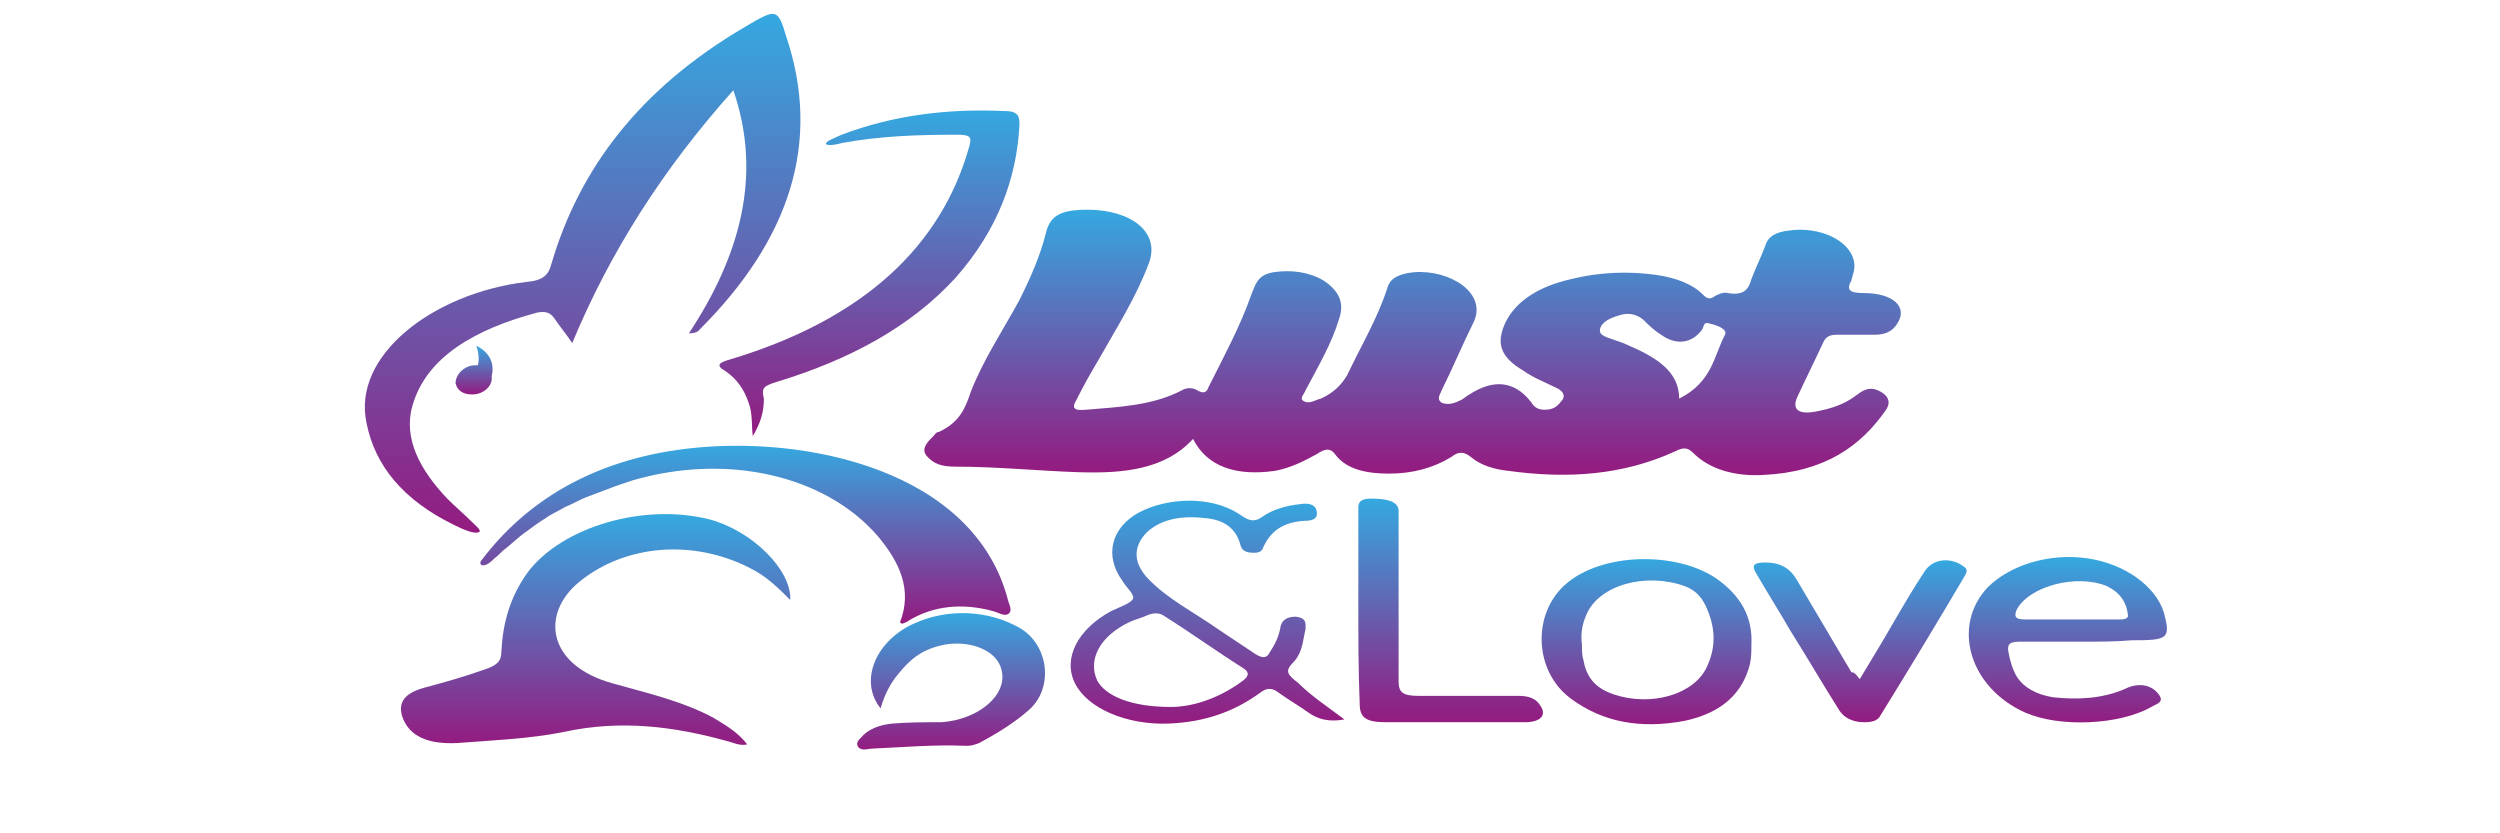 <?xml version="1.0" encoding="utf-8"?>
<!-- Generator: Adobe Illustrator 26.0.0, SVG Export Plug-In . SVG Version: 6.00 Build 0)  -->
<svg version="1.1" id="Capa_1" xmlns="http://www.w3.org/2000/svg" xmlns:xlink="http://www.w3.org/1999/xlink" x="0px" y="0px"
	 viewBox="0 0 180 60" style="enable-background:new 0 0 180 60;" xml:space="preserve">
<style type="text/css">
	.st0{fill:url(#SVGID_1_);}
	.st1{fill:url(#SVGID_00000174578244094186169760000016637538741134218678_);}
	.st2{fill:url(#SVGID_00000147212748104132449210000010573892147313216702_);}
	.st3{fill:url(#SVGID_00000047020729355525996990000010895594686613109929_);}
	.st4{fill:url(#SVGID_00000035532425428286182910000010719790633642650243_);}
	.st5{fill:url(#SVGID_00000093893013719716304150000007756459094099717522_);}
	.st6{fill:url(#SVGID_00000170239141284065572810000000317691176623483809_);}
	.st7{fill:url(#SVGID_00000119817278272158528970000014127321382430862234_);}
	.st8{fill:url(#SVGID_00000035523238709724355090000006493560439435301786_);}
	.st9{fill:url(#SVGID_00000069389687009336130540000012343857401672896944_);}
	.st10{fill:url(#SVGID_00000133525592581766477150000008394364492017142954_);}
	.st11{fill:url(#SVGID_00000021117592218638049180000011511643403563432637_);}
</style>
<g>
	<linearGradient id="SVGID_1_" gradientUnits="userSpaceOnUse" x1="101.751" y1="33.967" x2="101.751" y2="15.066">
		<stop  offset="0" style="stop-color:#941B80"/>
		<stop  offset="1" style="stop-color:#35A8E0"/>
	</linearGradient>
	<path class="st0" d="M85.9,31.6c-2,2.2-5,2.5-8.2,2.4c-3-0.1-5.9-0.4-8.9-0.4c-1,0-1.6-0.2-2.1-0.8c-0.4-0.5,0.1-1,0.5-1.4
		c0.1-0.1,0.2-0.3,0.4-0.3c1.5-0.7,1.9-1.7,2.3-2.9c0.9-2.3,2.3-4.4,3.5-6.6c0.8-1.6,1.5-3.2,1.9-4.8c0.3-1.3,1.1-1.7,3-1.7
		c3.1,0,5.3,1.6,4.4,3.9c-0.9,2.4-2.3,4.6-3.6,6.9c-0.6,1-1.1,1.9-1.6,2.9c-0.3,0.5-0.3,0.8,0.7,0.7c2.4-0.2,4.8-0.3,6.9-1.4
		c0.3-0.2,0.8-0.2,1.1,0c0.5,0.3,0.7,0.1,0.8-0.2c1.1-2.2,2.3-4.4,3.1-6.7c0.3-0.7,0.4-1.4,1.6-1.6c1.3-0.2,2.6,0,3.6,0.6
		c1.2,0.8,1.5,1.7,1.1,2.8c-0.5,1.7-1.5,3.4-2.4,5.1c-0.1,0.3-0.5,0.6-0.1,0.8c0.4,0.2,0.8-0.1,1.2-0.2c0.9-0.4,1.5-1,1.9-1.7
		c1-2.1,2.2-4.1,2.9-6.3c0.2-0.7,0.9-1,1.9-1.1c2.6-0.2,5.3,1.5,4.3,3.6c-0.8,1.6-1.5,3.3-2.3,4.9c-0.1,0.3-0.4,0.6,0,0.9
		c0.5,0.2,1,0,1.4-0.2c0.2-0.1,0.4-0.3,0.6-0.4c1.7-1.1,3.2-1,4.4,0.5c0.2,0.3,0.4,0.6,1,0.6c0.6,0,0.9-0.2,1.2-0.6
		c0.4-0.4,0.1-0.8-0.4-1c-0.8-0.4-1.6-0.7-2.3-1.2c-1.7-1-2-2-1.3-3.5c0.8-1.6,2.5-2.6,4.7-3.1c2-0.5,4.1-0.6,6.2-0.3
		c1.3,0.2,2.5,0.6,3.3,1.4c0.3,0.3,0.5,0.4,0.9,0.1c0.2-0.1,0.6-0.3,0.9-0.2c1.2,0.2,1.5-0.3,1.7-1c0.3-0.8,0.7-1.6,1-2.4
		c0.2-0.7,0.8-1,1.7-1.1c2.8-0.4,5.3,1.3,4.6,3.2c0,0.1-0.1,0.3-0.1,0.4c-0.4,0.7-0.1,0.9,0.9,0.9c2.1,0,3.2,1,2.4,2.2
		c-0.3,0.5-0.8,0.8-1.6,0.8c-0.9,0-1.8,0-2.7,0c-0.5,0-0.8,0.1-1,0.5c-0.6,1.3-1.3,2.7-1.9,4c-0.4,0.9,0.1,1.3,1.5,1
		c1-0.2,1.9-0.5,2.7-1.1c0.4-0.3,0.9-0.7,1.6-0.4c0.7,0.3,1,0.8,0.6,1.4c-1.8,2.6-4.4,4.5-8.9,4.7c-2,0.1-3.8-0.4-5-1.6
		c-0.4-0.4-0.7-0.4-1.3-0.1c-3.7,1.7-7.7,2-12,1.4c-1-0.1-2-0.4-2.7-1c-0.5-0.4-0.9-0.4-1.4,0c-1.3,0.8-2.8,1.2-4.5,1.2
		c-1.6,0-3-0.3-3.8-1.3c-0.4-0.6-0.8-0.5-1.4-0.1c-0.9,0.5-1.9,1-3,1.2C89,34.3,86.9,33.6,85.9,31.6z M120.9,28.7
		c2.4-1.2,2.5-3.1,3.3-4.6c0.2-0.4-0.6-0.7-1.1-0.8c-0.5-0.2-0.4,0.3-0.6,0.5c-0.7,0.9-1.8,1.1-2.9,0.3c-0.5-0.3-0.9-0.7-1.3-1.1
		c-0.5-0.4-1.1-0.5-1.7-0.3c-0.7,0.2-1.3,0.5-1.4,1c-0.1,0.5,0.6,0.6,1.1,0.8c0.3,0.1,0.6,0.2,0.8,0.3
		C119.2,25.7,120.9,26.7,120.9,28.7z"/>
	
		<linearGradient id="SVGID_00000172410375487683004700000006130963227908346018_" gradientUnits="userSpaceOnUse" x1="86.973" y1="52.026" x2="86.973" y2="36.035">
		<stop  offset="0" style="stop-color:#941B80"/>
		<stop  offset="1" style="stop-color:#35A8E0"/>
	</linearGradient>
	<path style="fill:url(#SVGID_00000172410375487683004700000006130963227908346018_);" d="M96.8,51.8c-1.1,0.2-1.9,0-2.6-0.5
		c-0.7-0.5-1.4-0.9-2.1-1.4c-0.5-0.4-0.9-0.4-1.4,0c-1.8,1.3-3.9,2.1-6.6,2.2c-3,0.1-5.8-1.1-6.7-2.9c-0.9-1.8,0.2-3.9,2.6-5.2
		c0.6-0.3,1.6-0.6,1.6-1c-0.1-0.4-0.5-0.7-0.8-1.2C79.5,40,80,38,82,36.9c2.1-1.1,5.2-1.2,7.2,0.1c0.6,0.4,1,0.7,1.7,0.2
		c0.7-0.5,1.7-0.8,2.7-0.9c0.6-0.1,1.1,0,1.2,0.5c0.1,0.5-0.2,0.7-0.9,0.7c-1.6,0.1-2.4,0.8-2.9,1.8c-0.1,0.2-0.1,0.5-0.7,0.5
		c-0.5,0-0.9-0.1-1-0.6c-0.3-1.1-1.1-1.8-2.6-1.9c-1.7-0.2-3.2,0.1-4.2,1.1c-1,1.1-0.8,2.2,0.1,3.2c1.4,1.5,3.4,2.5,5.1,3.7
		c0.9,0.6,1.8,1.2,2.7,1.8c0.5,0.3,0.8,0.3,1-0.1c0.4-0.6,0.7-1.2,0.8-1.9c0.1-0.4,0.4-0.7,1.1-0.7c0.8,0.1,0.7,0.5,0.7,0.9
		c-0.2,0.8-0.2,1.6-0.8,2.3c-0.7,0.7-0.6,0.9,0.3,1.6C94.4,50.1,95.6,50.9,96.8,51.8z M84.3,50.9c1.7,0,3.6-0.7,5.2-1.9
		c0.4-0.3,0.5-0.6,0-0.9c-1.9-1.2-3.7-2.5-5.6-3.7c-0.4-0.3-0.8-0.3-1.3-0.1c-0.4,0.2-0.9,0.3-1.3,0.5c-2.1,1-3,2.7-2.3,4.2
		C79.6,50.1,81.4,50.9,84.3,50.9z"/>
	
		<linearGradient id="SVGID_00000088852477073897940730000017881803071955222925_" gradientUnits="userSpaceOnUse" x1="148.875" y1="52.111" x2="148.875" y2="40.181">
		<stop  offset="0" style="stop-color:#941B80"/>
		<stop  offset="1" style="stop-color:#35A8E0"/>
	</linearGradient>
	<path style="fill:url(#SVGID_00000088852477073897940730000017881803071955222925_);" d="M150.1,46.2c-1.5,0-3,0-4.6,0
		c-0.7,0-1,0.1-0.9,0.7c0.1,0.6,0.3,1.3,0.6,1.8c0.5,0.8,1.4,1.3,2.6,1.5c1.8,0.2,3.6,0.1,5.2-0.6c1-0.5,2-0.3,2.5,0.5
		c0.3,0.5-0.3,0.6-0.6,0.8c-2.3,1.3-6.6,1.5-9.1,0.4c-4-1.8-5.3-6.2-2.7-9c1.6-1.6,4.4-2.5,7.2-2.1c2.7,0.4,4.9,2,5.5,3.9
		c0.5,1.9,0.3,2-2.3,2C152.3,46.2,151.2,46.2,150.1,46.2z M149.1,44.6c1.1,0,2.2,0,3.4,0c0.4,0,0.8,0,0.7-0.4
		c-0.1-0.8-0.5-1.5-1.5-2c-2.2-0.9-5.6,0-6.5,1.7c-0.2,0.5-0.1,0.7,0.6,0.7C146.9,44.6,148,44.6,149.1,44.6z"/>
	
		<linearGradient id="SVGID_00000029004112871270966310000003215615116913815945_" gradientUnits="userSpaceOnUse" x1="118.546" y1="52.137" x2="118.546" y2="40.184">
		<stop  offset="0" style="stop-color:#941B80"/>
		<stop  offset="1" style="stop-color:#35A8E0"/>
	</linearGradient>
	<path style="fill:url(#SVGID_00000029004112871270966310000003215615116913815945_);" d="M126.1,46.4c0,0.5,0,0.9-0.1,1.4
		c-0.5,2-1.9,3.5-4.7,4.1c-3.2,0.6-5.9,0.1-8.2-1.6c-2.7-2-2.8-6.2-0.3-8.3c2.6-2.2,7.8-2.3,10.7-0.4
		C125.4,42.9,126.2,44.5,126.1,46.4z M113.9,46.4c0,0.4,0,0.8,0.1,1.1c0.2,1.1,0.7,2,2.2,2.5c2.7,0.9,5.8,0,6.7-2
		c0.7-1.5,0.6-2.9-0.1-4.4c-0.3-0.6-0.7-1.1-1.5-1.4c-2.8-1-6.2-0.1-7.1,2.1C113.9,45,113.8,45.7,113.9,46.4z"/>
	
		<linearGradient id="SVGID_00000010996425209876665600000009227419119806897052_" gradientUnits="userSpaceOnUse" x1="104.368" y1="51.978" x2="104.368" y2="35.904">
		<stop  offset="0" style="stop-color:#941B80"/>
		<stop  offset="1" style="stop-color:#35A8E0"/>
	</linearGradient>
	<path style="fill:url(#SVGID_00000010996425209876665600000009227419119806897052_);" d="M97.8,43.7c0-2.3,0-4.6,0-6.9
		c0-0.4-0.1-0.9,0.9-0.9c1.2,0,1.9,0.2,2,0.8c0,0.2,0,0.5,0,0.7c0,3.9,0,7.8,0,11.7c0,0.8,0.4,1,1.4,1c2.4,0,4.8,0,7.2,0
		c0.8,0,1.3,0.2,1.6,0.7c0.5,0.7,0,1.2-1.1,1.2c-3.3,0-6.6,0-10,0c-1.4,0-1.9-0.3-1.9-1.3C97.8,48.3,97.8,46,97.8,43.7z"/>
	
		<linearGradient id="SVGID_00000049932007495298454790000009241367064617306283_" gradientUnits="userSpaceOnUse" x1="133.997" y1="51.975" x2="133.997" y2="40.337">
		<stop  offset="0" style="stop-color:#941B80"/>
		<stop  offset="1" style="stop-color:#35A8E0"/>
	</linearGradient>
	<path style="fill:url(#SVGID_00000049932007495298454790000009241367064617306283_);" d="M133.9,48.9c0.9-1.5,1.7-2.8,2.5-4.2
		c0.7-1.2,1.4-2.4,2.2-3.6c0.6-0.9,1.9-1,2.8-0.3c0.3,0.2,0.2,0.4,0.1,0.6c-2,3.4-4,6.7-6.1,10.1c-0.2,0.4-0.6,0.5-1.2,0.5
		c-0.9,0-1.5-0.4-1.8-0.9c-1.2-1.9-2.3-3.8-3.5-5.7c-0.8-1.4-1.7-2.8-2.5-4.2c-0.3-0.5-0.1-0.7,0.7-0.7c1.3,0,1.9,0.6,2.3,1.3
		c1.3,2.2,2.6,4.4,3.9,6.6C133.5,48.4,133.6,48.5,133.9,48.9z"/>
	<g>
		
			<linearGradient id="SVGID_00000104667910097090970070000014799905835607144374_" gradientUnits="userSpaceOnUse" x1="41.987" y1="38.371" x2="41.987" y2="1">
			<stop  offset="0" style="stop-color:#941B80"/>
			<stop  offset="1" style="stop-color:#35A8E0"/>
		</linearGradient>
		<path style="fill:url(#SVGID_00000104667910097090970070000014799905835607144374_);" d="M34.5,38.3c-0.3,0.2-1.2-0.2-1.8-0.5
			c-3.7-1.8-5.7-4.3-6.3-7.3c-1.1-4.9,4.8-9.4,11.5-10.2c1.2-0.1,1.6-0.5,1.8-1.3C41.7,12.2,46,6.4,53.7,1.9
			c2.2-1.3,2.3-1.3,2.9,0.7c2.6,7.7,0.2,14.7-6.2,21.1c-0.1,0.1-0.2,0.3-0.8,0.3c3.7-5.6,5.3-11.4,3.2-17.5
			c-5.1,5.7-8.9,11.7-11.6,18.2c-0.4-0.6-0.9-1.2-1.3-1.8c-0.3-0.4-0.6-0.5-1.2-0.4c-4.5,1.2-8,3.2-9,6.7c-0.7,2.4,0.6,4.7,2.5,6.7
			c0.6,0.6,1.2,1.1,1.8,1.7C34.2,37.8,34.7,38.2,34.5,38.3z"/>
		
			<linearGradient id="SVGID_00000030472344623272473990000001326164034266664355_" gradientUnits="userSpaceOnUse" x1="42.885" y1="53.64" x2="42.885" y2="37.137">
			<stop  offset="0" style="stop-color:#941B80"/>
			<stop  offset="1" style="stop-color:#35A8E0"/>
		</linearGradient>
		<path style="fill:url(#SVGID_00000030472344623272473990000001326164034266664355_);" d="M53.8,53.6c-0.6,0.1-0.9-0.1-1.3-0.2
			c-3.9-1.1-7.8-1.6-11.9-0.7c-2.5,0.5-5.1,0.6-7.7,0.8c-2.1,0.1-3.4-0.5-3.9-1.8c-0.4-1.1,0.1-1.8,1.6-2.2c1.5-0.4,2.9-0.8,4.3-1.3
			c0.9-0.3,1.2-0.6,1.2-1.3c0.1-2,0.6-3.9,1.9-5.7c2.5-3.3,8.4-5,13.1-3.8c3,0.8,5.9,3.6,5.8,5.8c-0.9-0.9-1.7-1.7-2.9-2.3
			c-4.1-2.1-9-1.7-12.3,1c-2.8,2.3-2.3,6,2.4,7.3c2.5,0.7,5.1,1.3,7.3,2.5C52.4,52.3,53.2,52.8,53.8,53.6z"/>
		
			<linearGradient id="SVGID_00000109020367375780901530000003244281101821751229_" gradientUnits="userSpaceOnUse" x1="53.578" y1="44.869" x2="53.578" y2="32.057">
			<stop  offset="0" style="stop-color:#941B80"/>
			<stop  offset="1" style="stop-color:#35A8E0"/>
		</linearGradient>
		<path style="fill:url(#SVGID_00000109020367375780901530000003244281101821751229_);" d="M64.8,44.8c0.9-2.3,0-4.3-1.6-6.2
			c-3.8-4.4-10.9-6-17.7-4c-0.6,0.2-1.2,0.4-1.7,0.6c-0.5,0.2-1.1,0.4-1.6,0.6c-0.5,0.2-1,0.5-1.5,0.7c-0.5,0.3-1,0.5-1.4,0.8
			c-0.5,0.3-0.9,0.6-1.3,0.9c-0.6,0.4-1.1,0.9-1.6,1.3c-0.3,0.2-0.5,0.5-0.8,0.7c-0.2,0.2-0.5,0.5-0.8,0.5c0,0,0,0-0.1,0
			c-0.2-0.1-0.1-0.3,0-0.4c3.1-4.1,7.9-7.2,14.8-8c8.4-1,20.7,1.5,23.1,11c0.1,0.3,0.3,0.7,0,0.9c-0.3,0.2-0.7-0.1-1.1-0.2
			c-2.2-0.6-4.3-0.4-6.1,0.7c-0.1,0.1-0.2,0.1-0.4,0.2C64.9,44.9,64.9,44.9,64.8,44.8z"/>
		
			<linearGradient id="SVGID_00000112605759710432918970000007838696679416606862_" gradientUnits="userSpaceOnUse" x1="62.567" y1="31.357" x2="62.567" y2="7.908">
			<stop  offset="0" style="stop-color:#941B80"/>
			<stop  offset="1" style="stop-color:#35A8E0"/>
		</linearGradient>
		<path style="fill:url(#SVGID_00000112605759710432918970000007838696679416606862_);" d="M54.2,31.4c-0.1-0.8,0-1.6-0.3-2.4
			c-0.3-0.9-0.8-1.7-1.7-2.3c-0.7-0.4-0.4-0.6,0.3-0.8c9.7-2.9,15.3-8.2,17.3-15.4c0.2-0.7,0-0.8-1-0.8c-2.8,0-5.5,0.1-8.2,0.6
			c-0.3,0.1-0.9,0.2-1.1,0.1c-0.2-0.2,0.7-0.5,1.1-0.7c3.7-1.4,7.6-1.9,11.8-1.7c1,0,1,0.5,1,1c-0.2,3.9-1.6,7.6-4.6,11
			c-3.2,3.5-7.6,5.9-12.9,7.5c-0.9,0.3-1.1,0.4-0.9,1.2C55,29.6,54.8,30.4,54.2,31.4z"/>
		
			<linearGradient id="SVGID_00000109024839616868979490000010810108055465218952_" gradientUnits="userSpaceOnUse" x1="68.408" y1="54" x2="68.408" y2="44.138">
			<stop  offset="0" style="stop-color:#941B80"/>
			<stop  offset="1" style="stop-color:#35A8E0"/>
		</linearGradient>
		<path style="fill:url(#SVGID_00000109024839616868979490000010810108055465218952_);" d="M63.4,51c-1.6-2-0.3-4.9,2.4-6.1
			c2.4-1.1,5.3-1,7.6,0.3c2.1,1.2,2.5,4.3,0.7,5.9c-1,0.9-2.3,1.7-3.6,2.4c-0.3,0.1-0.5,0.2-0.9,0.2c-2.4-0.1-4.5,0.1-6.8,0.2
			c-0.3,0-0.7,0.2-1-0.1c-0.2-0.3,0-0.5,0.2-0.7c0.5-0.6,1.3-0.9,2.2-1c1.2-0.1,2.4-0.1,3.6-0.1c2.7-0.2,4.8-2,4.3-3.8
			c-0.3-1.3-2.1-2.1-4-1.8c-1.7,0.3-2.6,1.1-3.4,2.1C64.1,49.2,63.7,50,63.4,51z"/>
		
			<linearGradient id="SVGID_00000153680107723778045040000010281625296545584011_" gradientUnits="userSpaceOnUse" x1="34.157" y1="28.392" x2="34.157" y2="24.882">
			<stop  offset="0" style="stop-color:#941B80"/>
			<stop  offset="1" style="stop-color:#35A8E0"/>
		</linearGradient>
		<path style="fill:url(#SVGID_00000153680107723778045040000010281625296545584011_);" d="M35.4,27.1c0.4-1.6-1.1-2.2-1.1-2.2
			c0.2,0.6,0.2,1.1,0.1,1.4c-0.1,0-0.2,0-0.2,0c-0.7,0-1.4,0.6-1.4,1.3c0.1,0.4,0.4,0.8,1.2,0.8C34.8,28.4,35.5,27.8,35.4,27.1
			C35.4,27.1,35.4,27.1,35.4,27.1z"/>
	</g>
</g>
</svg>
